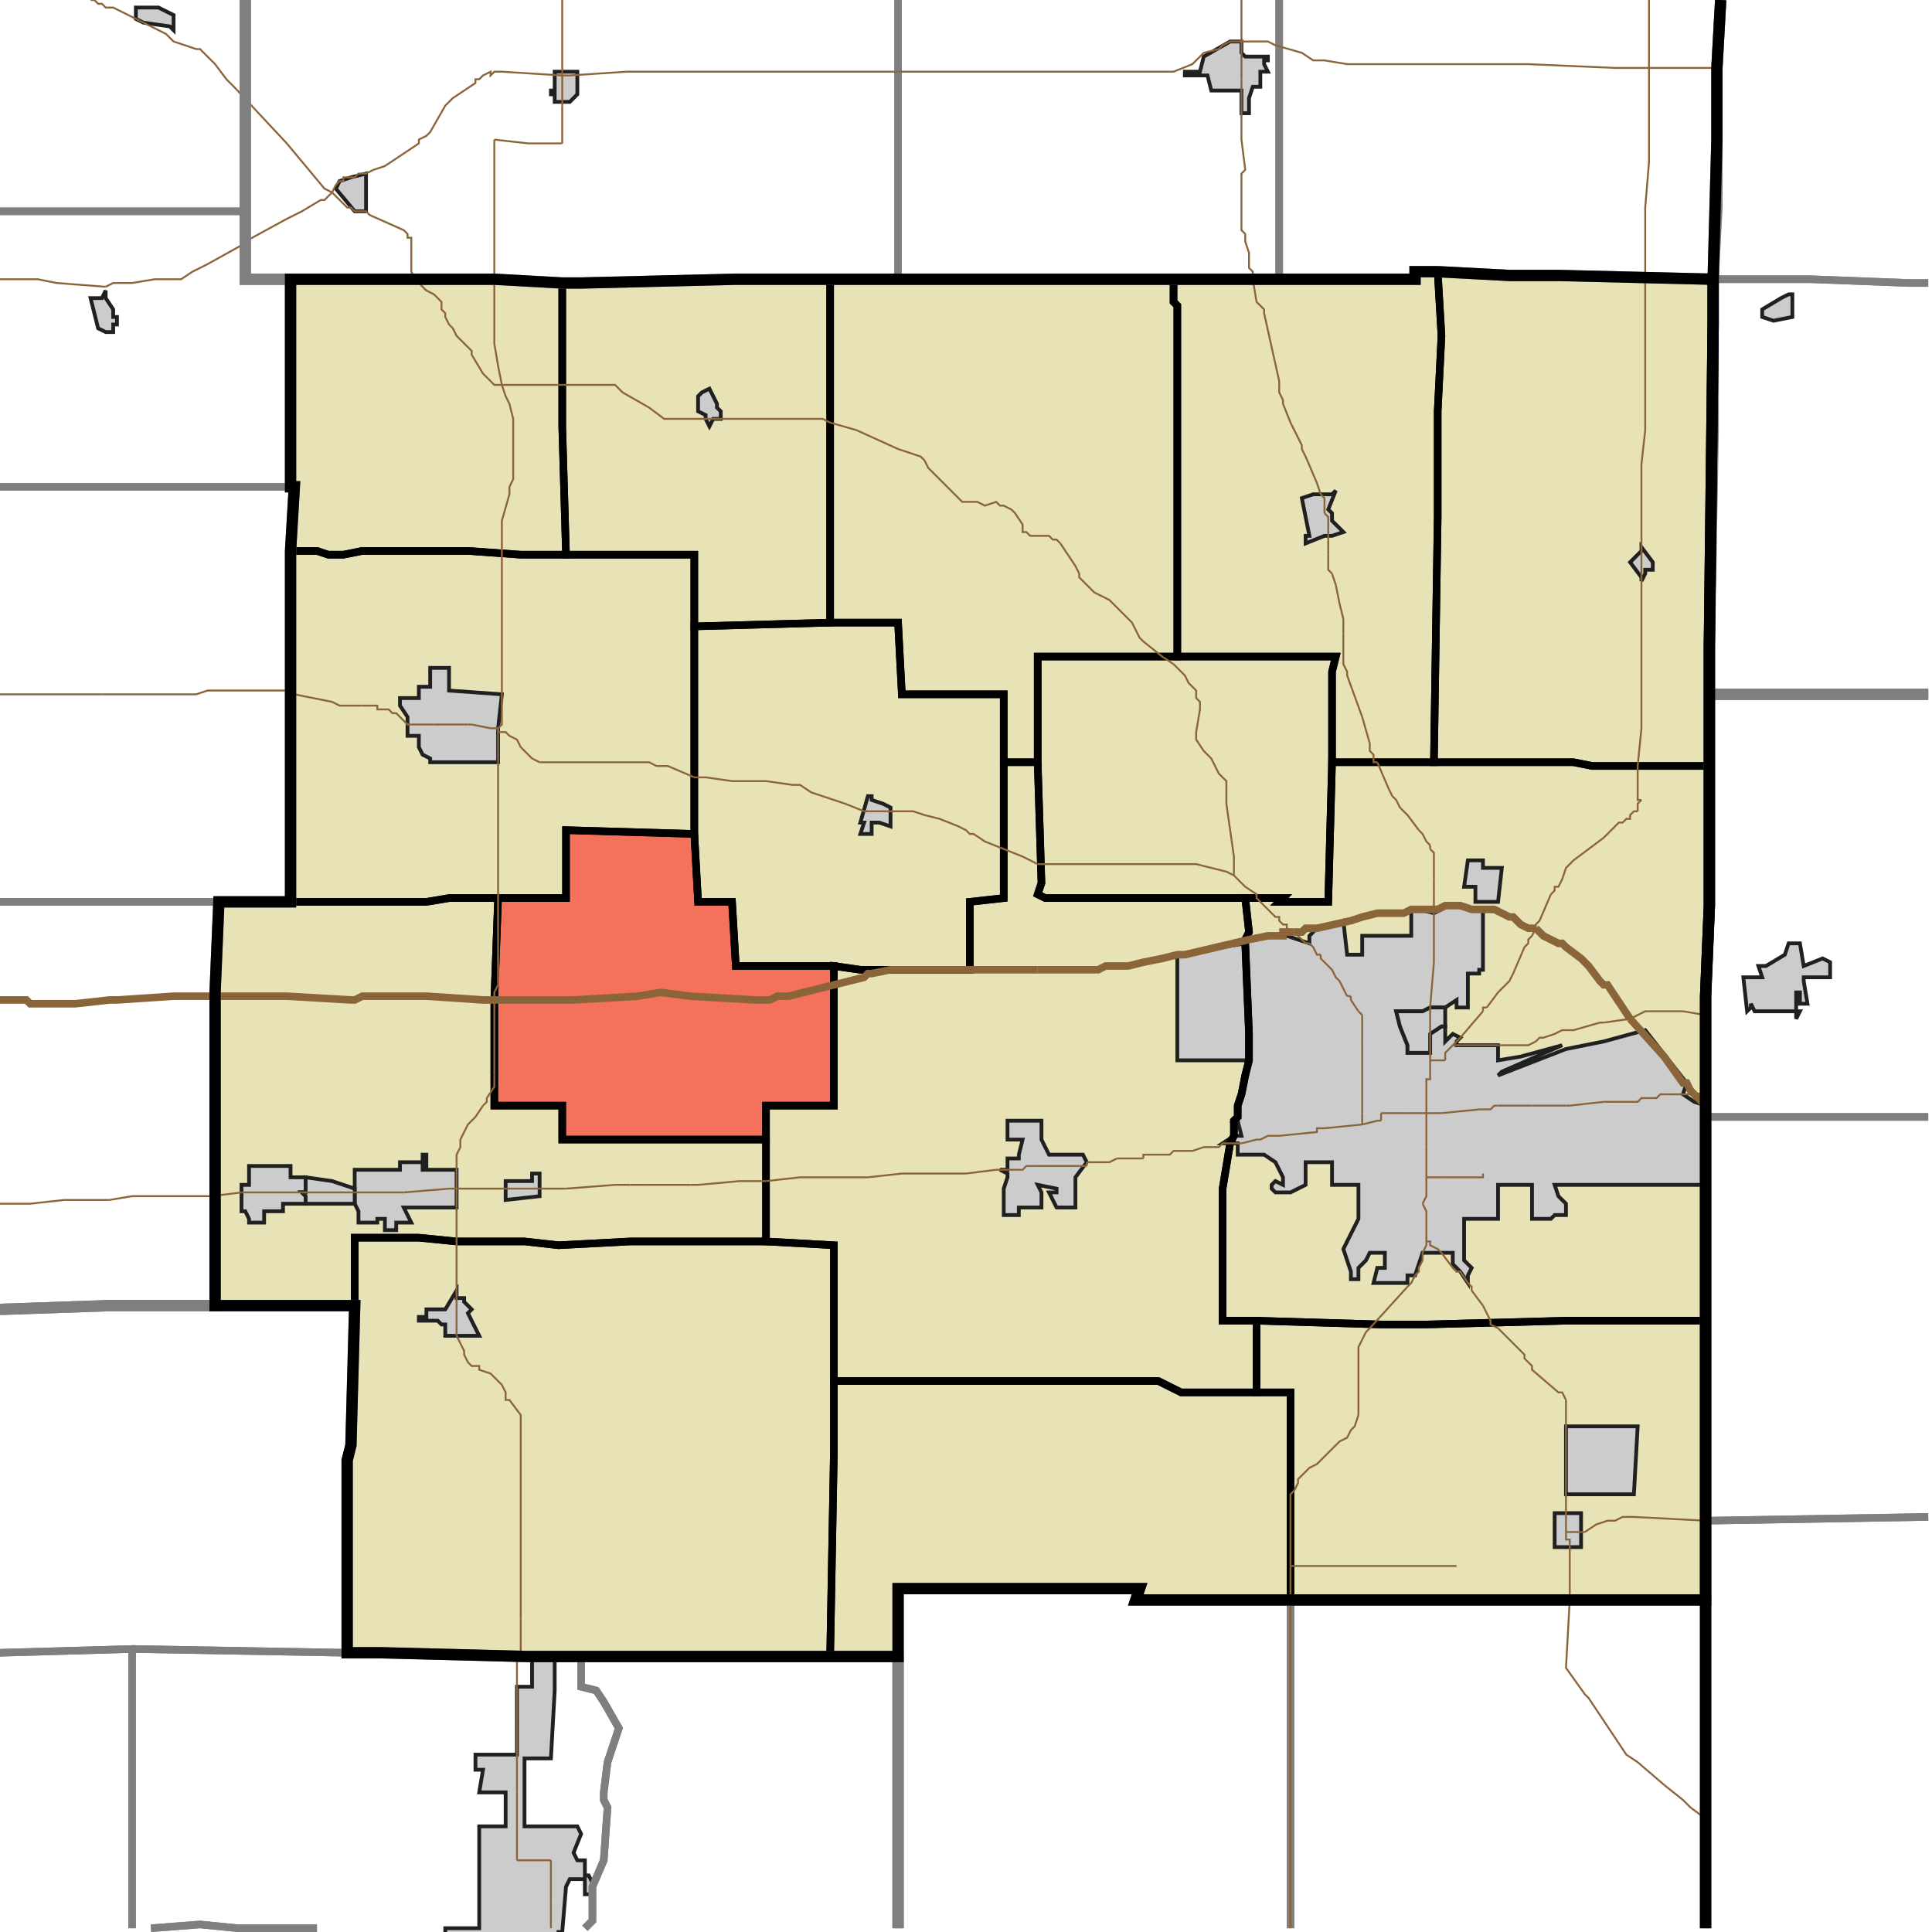 <?xml version="1.0" encoding="UTF-8"?>
<svg version="1.1" width="512" height="512" xmlns="http://www.w3.org/2000/svg" xmlns:xlink="http://www.w3.org/1999/xlink">

<!-- START LAYER target_county -->

<!-- START LAYER target_county_townships -->
<path fill="#e8e2b7" d="M 381 72 L 382 89 L 381 109 L 381 137 L 380 202 L 353 202 L 353 178 L 354 174 L 312 174 L 312 81 L 311 80 L 311 74 L 375 74 L 375 72 L 381 72 z"/>
<path fill="#e8e2b7" d="M 410 73 L 413 73 L 454 74 L 454 86 L 453 171 L 453 203 L 422 203 L 417 202 L 380 202 L 381 137 L 381 109 L 382 89 L 381 72 L 400 73 L 410 73 z"/>
<path fill="#e8e2b7" d="M 293 74 L 311 74 L 311 80 L 312 81 L 312 174 L 275 174 L 275 202 L 266 202 L 266 184 L 239 184 L 238 165 L 220 165 L 220 74 L 293 74 z"/>
<path fill="#e8e2b7" d="M 195 74 L 220 74 L 220 165 L 184 166 L 184 147 L 150 147 L 149 113 L 149 75 L 154 75 L 195 74 z"/>
<path fill="#e8e2b7" d="M 149 75 L 149 113 L 150 147 L 138 147 L 124 146 L 96 146 L 91 147 L 87 147 L 84 146 L 77 146 L 78 129 L 77 129 L 77 74 L 131 74 L 149 75 z"/>
<path fill="#e8e2b7" d="M 150 147 L 184 147 L 184 221 L 150 220 L 150 238 L 119 238 L 113 239 L 77 239 L 77 146 L 84 146 L 87 147 L 91 147 L 96 146 L 124 146 L 138 147 L 150 147 z"/>
<path fill="#e8e2b7" d="M 220 165 L 238 165 L 239 184 L 266 184 L 266 238 L 257 239 L 257 257 L 228 257 L 221 256 L 195 256 L 194 239 L 185 239 L 184 221 L 184 166 L 220 165 z"/>
<path fill="#e8e2b7" d="M 308 174 L 354 174 L 353 178 L 353 202 L 352 239 L 339 239 L 340 238 L 277 238 L 275 237 L 276 234 L 275 202 L 275 174 L 308 174 z"/>
<path fill="#e8e2b7" d="M 275 202 L 276 234 L 275 237 L 277 238 L 330 238 L 331 247 L 330 249 L 330 250 L 331 274 L 331 281 L 330 285 L 329 290 L 328 293 L 328 296 L 327 297 L 327 301 L 326 303 L 324 315 L 324 350 L 333 350 L 333 369 L 313 369 L 307 366 L 221 366 L 221 330 L 203 329 L 203 293 L 221 293 L 221 256 L 228 257 L 257 257 L 257 239 L 266 238 L 266 202 L 275 202 z"/>
<path fill="#e8e2b7" d="M 363 202 L 417 202 L 422 203 L 453 203 L 453 240 L 452 264 L 452 350 L 415 350 L 378 351 L 366 351 L 333 350 L 324 350 L 324 315 L 326 303 L 327 301 L 327 297 L 328 296 L 328 293 L 329 290 L 330 285 L 331 281 L 331 274 L 330 250 L 330 249 L 331 247 L 330 238 L 340 238 L 339 239 L 352 239 L 353 202 L 363 202 z"/>
<path fill="#e8e2b7" d="M 184 221 L 185 239 L 194 239 L 195 256 L 221 256 L 221 293 L 203 293 L 203 302 L 149 302 L 149 293 L 131 293 L 131 265 L 132 238 L 150 238 L 150 220 L 184 221 z"/>
<path fill="#e8e2b7" d="M 132 238 L 131 265 L 131 293 L 149 293 L 149 302 L 203 302 L 203 329 L 167 329 L 148 330 L 139 329 L 121 329 L 111 328 L 94 328 L 94 346 L 57 346 L 57 263 L 58 239 L 113 239 L 119 238 L 132 238 z"/>
<path fill="#e8e2b7" d="M 111 328 L 121 329 L 139 329 L 148 330 L 167 329 L 203 329 L 221 330 L 221 384 L 220 439 L 140 439 L 101 438 L 92 438 L 92 387 L 93 383 L 94 346 L 94 328 L 111 328 z"/>
<path fill="#e8e2b7" d="M 452 350 L 452 424 L 342 424 L 342 369 L 333 369 L 333 350 L 366 351 L 378 351 L 415 350 L 452 350 z"/>
<path fill="#e8e2b7" d="M 257 366 L 307 366 L 313 369 L 342 369 L 342 424 L 301 424 L 302 421 L 238 421 L 238 439 L 220 439 L 221 384 L 221 366 L 257 366 z"/>

<!-- START LAYER IL-places -->

<!-- START LAYER KY-places -->

<!-- START LAYER MI-places -->

<!-- START LAYER OH-places -->
<path fill="#cccccc" stroke="#202020" stroke-width="1" d="M 475 80 L 475 84 L 470 85 L 467 84 L 467 82 L 472 79 L 474 78 L 475 78 L 475 80 z"/>
<path fill="#cccccc" stroke="#202020" stroke-width="1" d="M 476 250 L 477 250 L 478 256 L 483 254 L 485 255 L 485 259 L 478 259 L 478 260 L 479 266 L 477 266 L 477 263 L 476 263 L 476 268 L 477 268 L 476 270 L 476 268 L 465 268 L 464 266 L 464 267 L 463 268 L 462 259 L 467 259 L 466 256 L 468 256 L 473 253 L 474 250 L 476 250 z"/>

<!-- START LAYER IN-places -->
<path fill="#cccccc" stroke="#202020" stroke-width="1" d="M 38 6 L 36 5 L 36 2 L 42 2 L 46 4 L 46 8 L 45 7 L 38 6 z"/>
<path fill="#cccccc" stroke="#202020" stroke-width="1" d="M 329 11 L 329 14 L 330 15 L 336 15 L 336 16 L 335 16 L 335 17 L 336 19 L 334 19 L 334 23 L 332 23 L 331 26 L 331 30 L 329 30 L 329 24 L 321 24 L 320 20 L 314 20 L 314 19 L 318 19 L 319 15 L 326 11 L 329 11 z"/>
<path fill="#cccccc" stroke="#202020" stroke-width="1" d="M 147 19 L 153 19 L 153 25 L 151 27 L 147 27 L 147 25 L 146 25 L 146 24 L 147 24 L 147 19 z"/>
<path fill="#cccccc" stroke="#202020" stroke-width="1" d="M 93 47 L 97 46 L 97 56 L 94 56 L 89 50 L 90 48 L 93 47 z"/>
<path fill="#cccccc" stroke="#202020" stroke-width="1" d="M 28 79 L 30 82 L 30 84 L 31 84 L 31 86 L 30 86 L 30 88 L 28 88 L 26 87 L 24 79 L 27 79 L 28 77 L 28 79 z"/>
<path fill="#cccccc" stroke="#202020" stroke-width="1" d="M 190 108 L 191 109 L 191 111 L 189 111 L 188 113 L 187 111 L 187 110 L 185 109 L 185 105 L 186 104 L 188 103 L 190 107 L 190 108 z"/>
<path fill="#cccccc" stroke="#202020" stroke-width="1" d="M 353 131 L 354 130 L 352 135 L 353 136 L 353 138 L 356 141 L 353 142 L 351 142 L 346 144 L 346 142 L 347 142 L 345 132 L 348 131 L 353 131 z"/>
<path fill="#cccccc" stroke="#202020" stroke-width="1" d="M 435 146 L 435 145 L 438 149 L 438 151 L 436 151 L 436 152 L 435 154 L 435 153 L 432 149 L 435 146 z"/>
<path fill="#cccccc" stroke="#202020" stroke-width="1" d="M 114 177 L 119 177 L 119 183 L 133 184 L 132 193 L 132 202 L 114 202 L 114 201 L 112 200 L 111 198 L 111 195 L 108 195 L 108 190 L 106 187 L 106 185 L 111 185 L 111 182 L 114 182 L 114 177 z"/>
<path fill="#cccccc" stroke="#202020" stroke-width="1" d="M 231 211 L 231 212 L 234 213 L 236 214 L 236 219 L 233 218 L 231 218 L 231 221 L 228 221 L 229 218 L 228 218 L 230 211 L 231 211 z"/>
<path fill="#cccccc" stroke="#202020" stroke-width="1" d="M 391 239 L 391 235 L 388 235 L 389 228 L 393 228 L 393 230 L 398 230 L 397 239 L 391 239 z"/>
<path fill="#cccccc" stroke="#202020" stroke-width="1" d="M 393 241 L 393 257 L 392 257 L 392 258 L 389 258 L 389 267 L 386 267 L 386 265 L 383 267 L 379 267 L 377 268 L 370 268 L 371 272 L 373 277 L 373 279 L 379 279 L 379 274 L 382 272 L 383 272 L 383 276 L 385 274 L 387 275 L 386 276 L 386 277 L 397 277 L 397 281 L 403 280 L 414 277 L 398 284 L 397 285 L 415 278 L 425 276 L 436 273 L 447 287 L 446 290 L 449 292 L 452 293 L 452 314 L 412 314 L 413 317 L 415 319 L 415 322 L 412 322 L 411 323 L 406 323 L 406 314 L 397 314 L 397 323 L 388 323 L 388 334 L 390 336 L 389 338 L 389 340 L 387 337 L 385 335 L 385 332 L 377 332 L 375 338 L 373 338 L 373 340 L 364 340 L 365 336 L 367 336 L 367 332 L 363 332 L 362 334 L 360 336 L 360 339 L 358 339 L 358 337 L 356 331 L 360 323 L 360 314 L 353 314 L 353 308 L 346 308 L 346 314 L 342 316 L 338 316 L 337 315 L 337 314 L 338 313 L 340 314 L 340 312 L 338 308 L 335 306 L 328 306 L 328 303 L 324 303 L 327 301 L 329 301 L 328 297 L 327 297 L 328 296 L 328 293 L 329 290 L 330 285 L 331 281 L 312 281 L 312 253 L 330 250 L 330 249 L 340 248 L 341 248 L 347 250 L 347 248 L 349 246 L 356 244 L 357 253 L 361 253 L 361 248 L 374 248 L 374 241 L 376 241 L 380 242 L 384 240 L 393 241 z"/>
<path fill="#cccccc" stroke="#202020" stroke-width="1" d="M 383 267 L 383 272 L 382 272 L 379 274 L 379 279 L 373 279 L 373 277 L 371 272 L 370 268 L 377 268 L 379 267 L 383 267 z"/>
<path fill="#cccccc" stroke="#202020" stroke-width="1" d="M 276 301 L 276 302 L 278 306 L 287 306 L 288 308 L 285 312 L 285 320 L 280 320 L 278 316 L 280 316 L 280 315 L 275 314 L 276 316 L 276 320 L 270 320 L 270 322 L 266 322 L 266 315 L 267 312 L 267 311 L 265 310 L 267 310 L 267 307 L 270 307 L 270 306 L 271 302 L 267 302 L 267 297 L 276 297 L 276 301 z"/>
<path fill="#cccccc" stroke="#202020" stroke-width="1" d="M 106 310 L 106 308 L 112 308 L 112 306 L 113 306 L 113 309 L 112 309 L 112 310 L 121 310 L 121 320 L 107 320 L 109 324 L 105 324 L 105 326 L 102 326 L 102 323 L 100 323 L 100 324 L 95 324 L 95 321 L 94 319 L 94 310 L 106 310 z"/>
<path fill="#cccccc" stroke="#202020" stroke-width="1" d="M 67 309 L 77 309 L 77 312 L 81 312 L 81 316 L 80 316 L 81 317 L 81 319 L 75 319 L 75 321 L 70 321 L 70 324 L 66 324 L 66 323 L 65 321 L 64 321 L 64 314 L 66 314 L 66 309 L 67 309 z"/>
<path fill="#cccccc" stroke="#202020" stroke-width="1" d="M 143 315 L 143 317 L 134 318 L 134 313 L 141 313 L 141 311 L 143 311 L 143 315 z"/>
<path fill="#cccccc" stroke="#202020" stroke-width="1" d="M 81 312 L 88 313 L 94 315 L 94 319 L 81 319 L 81 317 L 80 316 L 81 316 L 81 312 z"/>
<path fill="#cccccc" stroke="#202020" stroke-width="1" d="M 121 344 L 123 344 L 123 345 L 125 347 L 124 348 L 127 354 L 118 354 L 118 351 L 117 351 L 116 350 L 111 350 L 111 349 L 113 349 L 113 347 L 118 347 L 121 342 L 121 344 z"/>
<path fill="#cccccc" stroke="#202020" stroke-width="1" d="M 434 378 L 433 396 L 415 396 L 415 378 L 434 378 z"/>
<path fill="#cccccc" stroke="#202020" stroke-width="1" d="M 419 409 L 419 410 L 412 410 L 412 401 L 419 401 L 419 409 z"/>
<path fill="#cccccc" stroke="#202020" stroke-width="1" d="M 145 439 L 147 439 L 147 448 L 146 466 L 139 466 L 139 484 L 153 484 L 154 486 L 152 491 L 153 493 L 155 493 L 155 497 L 156 497 L 157 499 L 157 502 L 155 502 L 155 498 L 151 498 L 150 500 L 149 512 L 148 512 L 148 513 L 118 513 L 118 511 L 127 511 L 127 484 L 134 484 L 134 475 L 127 475 L 128 469 L 126 469 L 126 465 L 137 465 L 137 447 L 141 447 L 141 439 L 145 439 z"/>

<!-- START LAYER target_township -->
<path fill="#ff0000" opacity="0.5" d="M 184 221 L 185 239 L 194 239 L 195 256 L 221 256 L 221 293 L 203 293 L 203 302 L 149 302 L 149 293 L 131 293 L 131 265 L 132 238 L 150 238 L 150 220 L 184 221 z"/>

<!-- START LAYER IL-township_borders -->

<!-- START LAYER KY-township_borders -->

<!-- START LAYER MI-township_borders -->

<!-- START LAYER OH-township_borders -->
<polyline fill="none" stroke="#7f7f7f" stroke-width="2" points="511,75 506,75 480,74 454,74 455,55 455,18 456,0"/>
<polyline fill="none" stroke="#7f7f7f" stroke-width="2" points="471,74 480,74 506,75 511,75"/>
<polyline fill="none" stroke="#7f7f7f" stroke-width="2" points="511,184 453,184 453,171 454,114 454,74 471,74"/>
<polyline fill="none" stroke="#7f7f7f" stroke-width="2" points="453,184 511,184"/>
<polyline fill="none" stroke="#7f7f7f" stroke-width="2" points="511,296 452,296 452,264 453,240 453,184"/>
<polyline fill="none" stroke="#7f7f7f" stroke-width="2" points="452,296 511,296"/>
<polyline fill="none" stroke="#7f7f7f" stroke-width="2" points="511,402 452,403 452,296"/>
<polyline fill="none" stroke="#7f7f7f" stroke-width="2" points="452,511 452,403 511,402"/>

<!-- START LAYER IN-township_borders -->
<polyline fill="none" stroke="#7f7f7f" stroke-width="2" points="238,0 238,74 195,74 154,75 149,75 131,74 65,74 65,0"/>
<polyline fill="none" stroke="#7f7f7f" stroke-width="2" points="339,0 339,74 238,74 238,0"/>
<polyline fill="none" stroke="#7f7f7f" stroke-width="2" points="456,0 455,18 455,37 454,74 413,73 400,73 381,72 375,72 375,74 339,74 339,0"/>
<polyline fill="none" stroke="#7f7f7f" stroke-width="2" points="65,0 65,56 0,56"/>
<polyline fill="none" stroke="#7f7f7f" stroke-width="2" points="0,56 65,56 65,74 77,74 77,129 0,129"/>
<polyline fill="none" stroke="#7f7f7f" stroke-width="2" points="77,129 78,129 77,146 77,239 0,239"/>
<polyline fill="none" stroke="#7f7f7f" stroke-width="2" points="0,129 77,129"/>
<polyline fill="none" stroke="#7f7f7f" stroke-width="2" points="0,239 58,239 57,263 57,346 29,346 0,347"/>
<polyline fill="none" stroke="#7f7f7f" stroke-width="2" points="57,346 94,346 93,383 92,387 92,438 35,437 0,438"/>
<polyline fill="none" stroke="#7f7f7f" stroke-width="2" points="0,347 29,346 57,346"/>
<polyline fill="none" stroke="#7f7f7f" stroke-width="2" points="256,421 302,421 301,424 342,424 342,511"/>
<polyline fill="none" stroke="#7f7f7f" stroke-width="2" points="238,511 238,421 256,421"/>
<polyline fill="none" stroke="#7f7f7f" stroke-width="2" points="406,424 452,424 452,511"/>
<polyline fill="none" stroke="#7f7f7f" stroke-width="2" points="342,511 342,424 406,424"/>
<polyline fill="none" stroke="#7f7f7f" stroke-width="2" points="0,438 35,437 35,511"/>
<polyline fill="none" stroke="#7f7f7f" stroke-width="2" points="35,437 92,438 101,438 140,439 154,439 154,447 158,448 160,451 164,458 161,467 160,475 160,477 161,479 160,493 157,500 157,509 155,511"/>
<polyline fill="none" stroke="#7f7f7f" stroke-width="2" points="84,511 63,511 53,510 40,511"/>
<polyline fill="none" stroke="#7f7f7f" stroke-width="2" points="35,511 35,437"/>
<polyline fill="none" stroke="#7f7f7f" stroke-width="2" points="154,439 238,439 238,511"/>
<polyline fill="none" stroke="#7f7f7f" stroke-width="2" points="155,511 157,509 157,500 160,493 161,479 160,477 160,475 161,467 164,458 160,451 158,448 154,447 154,439"/>
<polyline fill="none" stroke="#7f7f7f" stroke-width="2" points="40,511 53,510 63,511 84,511"/>

<!-- START LAYER target_county_township_borders -->
<polyline fill="none" stroke="#000000" stroke-width="2" points="381,72 382,89 381,109 381,137 380,202 353,202 353,178 354,174 312,174 312,81 311,80 311,74 375,74 375,72 381,72"/>
<polyline fill="none" stroke="#000000" stroke-width="2" points="410,73 413,73 454,74 454,86 453,171 453,203 422,203 417,202 380,202 381,137 381,109 382,89 381,72 400,73 410,73"/>
<polyline fill="none" stroke="#000000" stroke-width="2" points="293,74 311,74 311,80 312,81 312,174 275,174 275,202 266,202 266,184 239,184 238,165 220,165 220,74 293,74"/>
<polyline fill="none" stroke="#000000" stroke-width="2" points="195,74 220,74 220,165 184,166 184,147 150,147 149,113 149,75 154,75 195,74"/>
<polyline fill="none" stroke="#000000" stroke-width="2" points="149,75 149,113 150,147 138,147 124,146 96,146 91,147 87,147 84,146 77,146 78,129 77,129 77,74 131,74 149,75"/>
<polyline fill="none" stroke="#000000" stroke-width="2" points="150,147 184,147 184,221 150,220 150,238 119,238 113,239 77,239 77,146 84,146 87,147 91,147 96,146 124,146 138,147 150,147"/>
<polyline fill="none" stroke="#000000" stroke-width="2" points="220,165 238,165 239,184 266,184 266,238 257,239 257,257 228,257 221,256 195,256 194,239 185,239 184,221 184,166 220,165"/>
<polyline fill="none" stroke="#000000" stroke-width="2" points="308,174 354,174 353,178 353,202 352,239 339,239 340,238 277,238 275,237 276,234 275,202 275,174 308,174"/>
<polyline fill="none" stroke="#000000" stroke-width="2" points="275,202 276,234 275,237 277,238 330,238 331,247 330,249 330,250 331,274 331,281 330,285 329,290 328,293 328,296 327,297 327,301 326,303 324,315 324,350 333,350 333,369 313,369 307,366 221,366 221,330 203,329 203,293 221,293 221,256 228,257 257,257 257,239 266,238 266,202 275,202"/>
<polyline fill="none" stroke="#000000" stroke-width="2" points="363,202 417,202 422,203 453,203 453,240 452,264 452,350 415,350 378,351 366,351 333,350 324,350 324,315 326,303 327,301 327,297 328,296 328,293 329,290 330,285 331,281 331,274 330,250 330,249 331,247 330,238 340,238 339,239 352,239 353,202 363,202"/>
<polyline fill="none" stroke="#000000" stroke-width="2" points="184,221 185,239 194,239 195,256 221,256 221,293 203,293 203,302 149,302 149,293 131,293 131,265 132,238 150,238 150,220 184,221"/>
<polyline fill="none" stroke="#000000" stroke-width="2" points="132,238 131,265 131,293 149,293 149,302 203,302 203,329 167,329 148,330 139,329 121,329 111,328 94,328 94,346 57,346 57,263 58,239 113,239 119,238 132,238"/>
<polyline fill="none" stroke="#000000" stroke-width="2" points="111,328 121,329 139,329 148,330 167,329 203,329 221,330 221,384 220,439 140,439 101,438 92,438 92,387 93,383 94,346 94,328 111,328"/>
<polyline fill="none" stroke="#000000" stroke-width="2" points="452,350 452,424 342,424 342,369 333,369 333,350 366,351 378,351 415,350 452,350"/>
<polyline fill="none" stroke="#000000" stroke-width="2" points="257,366 307,366 313,369 342,369 342,424 301,424 302,421 238,421 238,439 220,439 221,384 221,366 257,366"/>

<!-- START LAYER highways_state_US -->
<polyline fill="none" stroke="#8a6539" stroke-width="0.5" points="329,11 329,0"/>
<polyline fill="none" stroke="#8a6539" stroke-width="0.5" points="437,18 437,0"/>
<polyline fill="none" stroke="#8a6539" stroke-width="0.5" points="437,18 428,18 405,17 357,17 351,16 348,16 345,14 338,12 336,11 329,11"/>
<polyline fill="none" stroke="#8a6539" stroke-width="0.5" points="455,18 437,18"/>
<polyline fill="none" stroke="#8a6539" stroke-width="0.5" points="329,19 329,11"/>
<polyline fill="none" stroke="#8a6539" stroke-width="0.5" points="149,19 149,0"/>
<polyline fill="none" stroke="#8a6539" stroke-width="0.5" points="149,20 149,19"/>
<polyline fill="none" stroke="#8a6539" stroke-width="0.5" points="329,11 326,11 324,12 323,13 319,14 316,17 311,19 166,19 151,20 149,20"/>
<polyline fill="none" stroke="#8a6539" stroke-width="0.5" points="329,21 329,19"/>
<polyline fill="none" stroke="#8a6539" stroke-width="0.5" points="329,27 329,21"/>
<polyline fill="none" stroke="#8a6539" stroke-width="0.5" points="149,28 149,20"/>
<polyline fill="none" stroke="#8a6539" stroke-width="0.5" points="149,38 149,28"/>
<polyline fill="none" stroke="#8a6539" stroke-width="0.5" points="131,37 140,38 149,38"/>
<polyline fill="none" stroke="#8a6539" stroke-width="0.5" points="88,51 89,49 90,48 91,48 91,47 94,47 95,46 97,46 99,45 102,44 111,38 111,37 113,36 114,35 118,28 120,26 126,22 126,21 127,21 128,20 130,19 130,20 131,19 133,19 149,20"/>
<polyline fill="none" stroke="#8a6539" stroke-width="0.5" points="24,0 25,0 26,1 27,1 28,2 30,2 44,9 46,11 52,13 53,13 57,17 60,21 62,23 76,38 86,50 88,51"/>
<polyline fill="none" stroke="#8a6539" stroke-width="0.5" points="65,64 76,58 80,56 85,53 86,53 88,51"/>
<polyline fill="none" stroke="#8a6539" stroke-width="0.5" points="436,73 436,55 437,43 437,18"/>
<polyline fill="none" stroke="#8a6539" stroke-width="0.5" points="332,74 332,72 331,71 331,67 330,64 330,62 329,61 329,46 330,45 329,37 329,27"/>
<polyline fill="none" stroke="#8a6539" stroke-width="0.5" points="131,75 131,37"/>
<polyline fill="none" stroke="#8a6539" stroke-width="0.5" points="28,76 30,75 35,75 41,74 48,74 51,72 55,70 64,65 65,64"/>
<polyline fill="none" stroke="#8a6539" stroke-width="0.5" points="0,74 10,74 15,75 28,76"/>
<polyline fill="none" stroke="#8a6539" stroke-width="0.5" points="133,102 132,97 131,91 131,75"/>
<polyline fill="none" stroke="#8a6539" stroke-width="0.5" points="133,102 131,102 128,99 125,94 125,93 121,89 120,87 119,86 118,84 118,83 117,82 117,80 115,78 113,77 111,75 110,75 110,74 109,72 109,63 108,63 108,62 107,61 98,57 97,56 94,56 93,55 92,55 88,51"/>
<polyline fill="none" stroke="#8a6539" stroke-width="0.5" points="135,129 136,127 136,111 135,107 134,105 133,102"/>
<polyline fill="none" stroke="#8a6539" stroke-width="0.5" points="350,131 349,128 346,121 345,119 345,118 342,112 340,107 340,106 339,104 339,101 335,83 335,82 333,80 332,74"/>
<polyline fill="none" stroke="#8a6539" stroke-width="0.5" points="351,136 351,132 350,131"/>
<polyline fill="none" stroke="#8a6539" stroke-width="0.5" points="435,136 435,123 436,114 436,73"/>
<polyline fill="none" stroke="#8a6539" stroke-width="0.5" points="435,137 435,136"/>
<polyline fill="none" stroke="#8a6539" stroke-width="0.5" points="352,143 352,137 351,136"/>
<polyline fill="none" stroke="#8a6539" stroke-width="0.5" points="281,144 280,143 279,143 278,142 273,142 272,141 271,141 271,139 269,136 268,135 266,134 265,134 264,133 261,134 259,133 255,133 246,124 245,122 244,121 238,119 227,114 220,112 218,111 176,111 172,108 165,104 163,102 133,102"/>
<polyline fill="none" stroke="#8a6539" stroke-width="0.5" points="352,147 352,143"/>
<polyline fill="none" stroke="#8a6539" stroke-width="0.5" points="353,152 352,151 352,147"/>
<polyline fill="none" stroke="#8a6539" stroke-width="0.5" points="435,154 435,137"/>
<polyline fill="none" stroke="#8a6539" stroke-width="0.5" points="435,154"/>
<polyline fill="none" stroke="#8a6539" stroke-width="0.5" points="354,155 353,152"/>
<polyline fill="none" stroke="#8a6539" stroke-width="0.5" points="356,164 355,160 354,155"/>
<polyline fill="none" stroke="#8a6539" stroke-width="0.5" points="356,168 356,164"/>
<polyline fill="none" stroke="#8a6539" stroke-width="0.5" points="311,176 308,174 303,170 302,169 300,165 294,159 290,157 286,153 286,152 285,150 281,144"/>
<polyline fill="none" stroke="#8a6539" stroke-width="0.5" points="312,177 311,176"/>
<polyline fill="none" stroke="#8a6539" stroke-width="0.5" points="77,183 78,183"/>
<polyline fill="none" stroke="#8a6539" stroke-width="0.5" points="133,184 133,138 135,131 135,129"/>
<polyline fill="none" stroke="#8a6539" stroke-width="0.5" points="27,184 52,184 55,183 77,183"/>
<polyline fill="none" stroke="#8a6539" stroke-width="0.5" points="0,184 27,184"/>
<polyline fill="none" stroke="#8a6539" stroke-width="0.5" points="78,183 78,184 88,186 90,187 96,187"/>
<polyline fill="none" stroke="#8a6539" stroke-width="0.5" points="96,187 100,187 100,188 103,188 104,189 105,189 108,192 109,192"/>
<polyline fill="none" stroke="#8a6539" stroke-width="0.5" points="109,192 115,192"/>
<polyline fill="none" stroke="#8a6539" stroke-width="0.5" points="115,192 123,192"/>
<polyline fill="none" stroke="#8a6539" stroke-width="0.5" points="123,192 124,192"/>
<polyline fill="none" stroke="#8a6539" stroke-width="0.5" points="124,192 125,192"/>
<polyline fill="none" stroke="#8a6539" stroke-width="0.5" points="132,194 132,193 133,192 133,184"/>
<polyline fill="none" stroke="#8a6539" stroke-width="0.5" points="125,192 130,193 132,193 132,194"/>
<polyline fill="none" stroke="#8a6539" stroke-width="0.5" points="363,197 361,190 357,179 357,178 356,176 356,168"/>
<polyline fill="none" stroke="#8a6539" stroke-width="0.5" points="143,202 141,201 138,198 137,196 135,195 134,194 132,194"/>
<polyline fill="none" stroke="#8a6539" stroke-width="0.5" points="132,202 132,194"/>
<polyline fill="none" stroke="#8a6539" stroke-width="0.5" points="365,202 364,202 364,200 363,199 363,197"/>
<polyline fill="none" stroke="#8a6539" stroke-width="0.5" points="435,212 434,212 434,203 435,193 435,154"/>
<polyline fill="none" stroke="#8a6539" stroke-width="0.5" points="229,215 224,213 215,210 212,208 210,208 203,207 194,207 187,206 184,206 177,203 174,203 172,202 143,202"/>
<polyline fill="none" stroke="#8a6539" stroke-width="0.5" points="434,215 434,213 435,212"/>
<polyline fill="none" stroke="#8a6539" stroke-width="0.5" points="235,215 229,215"/>
<polyline fill="none" stroke="#8a6539" stroke-width="0.5" points="376,220 373,216 371,214 370,212 369,211 368,209 365,202"/>
<polyline fill="none" stroke="#8a6539" stroke-width="0.5" points="379,224 378,223 377,221 376,220"/>
<polyline fill="none" stroke="#8a6539" stroke-width="0.5" points="379,225 379,224"/>
<polyline fill="none" stroke="#8a6539" stroke-width="0.5" points="275,229 271,227 261,223 258,221 257,221 256,220 254,219 249,217 245,216 242,215 235,215"/>
<polyline fill="none" stroke="#8a6539" stroke-width="0.5" points="327,232 327,227 325,213 325,207 323,205 321,201 319,199 317,196 317,194 318,188 318,186 317,185 317,183 315,181 314,179 312,177"/>
<polyline fill="none" stroke="#8a6539" stroke-width="0.5" points="327,232 325,231 317,229 275,229"/>
<polyline fill="none" stroke="#8a6539" stroke-width="0.5" points="380,233 380,226 379,225"/>
<polyline fill="none" stroke="#8a6539" stroke-width="0.5" points="380,237 380,233"/>
<polyline fill="none" stroke="#8a6539" stroke-width="0.5" points="411,237 412,236 412,235 413,235 414,233 415,230 417,228 425,222 429,218 430,218 431,217 432,217 432,216 433,215 434,215"/>
<polyline fill="none" stroke="#8a6539" stroke-width="0.5" points="380,241 380,237"/>
<polyline fill="none" stroke="#8a6539" stroke-width="0.5" points="407,246 407,245 408,244 411,237"/>
<polyline fill="none" stroke="#8a6539" stroke-width="0.5" points="343,247 341,246 341,245 340,245 339,244 339,243 338,243 333,238 333,237 330,235 327,232"/>
<polyline fill="none" stroke="#8a6539" stroke-width="0.5" points="343,247"/>
<polyline fill="none" stroke="#8a6539" stroke-width="0.5" points="406,248 407,246"/>
<polyline fill="none" stroke="#8a6539" stroke-width="0.5" points="347,250 346,250 343,247"/>
<polyline fill="none" stroke="#8a6539" stroke-width="0.5" points="350,253 349,253 348,251 347,250"/>
<polyline fill="none" stroke="#8a6539" stroke-width="0.5" points="132,256 132,202"/>
<polyline fill="none" stroke="#8a6539" stroke-width="0.5" points="357,264 355,260 354,259 353,257 350,254 350,253"/>
<polyline fill="none" stroke="#8a6539" stroke-width="0.5" points="358,264 357,264"/>
<polyline fill="none" stroke="#8a6539" stroke-width="0.5" points="131,265 131,263 132,261 132,256"/>
<polyline fill="none" stroke="#8a6539" stroke-width="0.5" points="379,267 380,255 380,241"/>
<polyline fill="none" stroke="#8a6539" stroke-width="0.5" points="394,267 397,263 400,260 401,258 404,251 405,250 405,249 406,248"/>
<polyline fill="none" stroke="#8a6539" stroke-width="0.5" points="360,268 358,265 358,264"/>
<polyline fill="none" stroke="#8a6539" stroke-width="0.5" points="393,268 393,267 394,267"/>
<polyline fill="none" stroke="#8a6539" stroke-width="0.5" points="361,269 360,268"/>
<polyline fill="none" stroke="#8a6539" stroke-width="0.5" points="432,270 436,268 446,268 452,269"/>
<polyline fill="none" stroke="#8a6539" stroke-width="0.5" points="425,271 432,270"/>
<polyline fill="none" stroke="#8a6539" stroke-width="0.5" points="361,276 361,269"/>
<polyline fill="none" stroke="#8a6539" stroke-width="0.5" points="397,277 405,277 407,276 408,275 409,275 412,274 414,273 417,273 424,271 425,271"/>
<polyline fill="none" stroke="#8a6539" stroke-width="0.5" points="386,277"/>
<polyline fill="none" stroke="#8a6539" stroke-width="0.5" points="386,277 385,277"/>
<polyline fill="none" stroke="#8a6539" stroke-width="0.5" points="385,277 387,275 393,268"/>
<polyline fill="none" stroke="#8a6539" stroke-width="0.5" points="397,277 386,277"/>
<polyline fill="none" stroke="#8a6539" stroke-width="0.5" points="383,280 383,279 385,277"/>
<polyline fill="none" stroke="#8a6539" stroke-width="0.5" points="383,281 383,280"/>
<polyline fill="none" stroke="#8a6539" stroke-width="0.5" points="379,281 383,281"/>
<polyline fill="none" stroke="#8a6539" stroke-width="0.5" points="379,281 379,267"/>
<polyline fill="none" stroke="#8a6539" stroke-width="0.5" points="131,285 131,265"/>
<polyline fill="none" stroke="#8a6539" stroke-width="0.5" points="378,288 378,286 379,286 379,281"/>
<polyline fill="none" stroke="#8a6539" stroke-width="0.5" points="452,289"/>
<polyline fill="none" stroke="#8a6539" stroke-width="0.5" points="449,290 450,290 452,289"/>
<polyline fill="none" stroke="#8a6539" stroke-width="0.5" points="449,290 445,290"/>
<polyline fill="none" stroke="#8a6539" stroke-width="0.5" points="445,290 444,290"/>
<polyline fill="none" stroke="#8a6539" stroke-width="0.5" points="444,290 441,290"/>
<polyline fill="none" stroke="#8a6539" stroke-width="0.5" points="378,291 378,288"/>
<polyline fill="none" stroke="#8a6539" stroke-width="0.5" points="441,290 440,290 439,291 435,291 434,292 428,292"/>
<polyline fill="none" stroke="#8a6539" stroke-width="0.5" points="428,292 425,292"/>
<polyline fill="none" stroke="#8a6539" stroke-width="0.5" points="416,293 425,292"/>
<polyline fill="none" stroke="#8a6539" stroke-width="0.5" points="415,293 416,293"/>
<polyline fill="none" stroke="#8a6539" stroke-width="0.5" points="128,293 129,292 129,291 131,288 131,285"/>
<polyline fill="none" stroke="#8a6539" stroke-width="0.5" points="128,293"/>
<polyline fill="none" stroke="#8a6539" stroke-width="0.5" points="406,293 415,293"/>
<polyline fill="none" stroke="#8a6539" stroke-width="0.5" points="397,293 406,293"/>
<polyline fill="none" stroke="#8a6539" stroke-width="0.5" points="393,294 395,294 396,293 397,293"/>
<polyline fill="none" stroke="#8a6539" stroke-width="0.5" points="393,294 392,294"/>
<polyline fill="none" stroke="#8a6539" stroke-width="0.5" points="382,295 392,294"/>
<polyline fill="none" stroke="#8a6539" stroke-width="0.5" points="379,295 382,295"/>
<polyline fill="none" stroke="#8a6539" stroke-width="0.5" points="361,295 361,276"/>
<polyline fill="none" stroke="#8a6539" stroke-width="0.5" points="373,295 366,295"/>
<polyline fill="none" stroke="#8a6539" stroke-width="0.5" points="374,295 373,295"/>
<polyline fill="none" stroke="#8a6539" stroke-width="0.5" points="377,295 374,295"/>
<polyline fill="none" stroke="#8a6539" stroke-width="0.5" points="378,295 379,295"/>
<polyline fill="none" stroke="#8a6539" stroke-width="0.5" points="378,295 378,291"/>
<polyline fill="none" stroke="#8a6539" stroke-width="0.5" points="377,295 378,295"/>
<polyline fill="none" stroke="#8a6539" stroke-width="0.5" points="366,297 366,295"/>
<polyline fill="none" stroke="#8a6539" stroke-width="0.5" points="361,298 365,297 366,297"/>
<polyline fill="none" stroke="#8a6539" stroke-width="0.5" points="361,298 361,295"/>
<polyline fill="none" stroke="#8a6539" stroke-width="0.5" points="329,303 333,302 334,302 336,301 339,301 349,300 349,299 351,299 361,298"/>
<polyline fill="none" stroke="#8a6539" stroke-width="0.5" points="378,304 378,295"/>
<polyline fill="none" stroke="#8a6539" stroke-width="0.5" points="329,303 324,303 323,304 319,304 316,305 311,305 310,306 303,306 303,307"/>
<polyline fill="none" stroke="#8a6539" stroke-width="0.5" points="303,307 296,307"/>
<polyline fill="none" stroke="#8a6539" stroke-width="0.5" points="296,307 294,308 288,308"/>
<polyline fill="none" stroke="#8a6539" stroke-width="0.5" points="288,308 288,309"/>
<polyline fill="none" stroke="#8a6539" stroke-width="0.5" points="288,309 286,309"/>
<polyline fill="none" stroke="#8a6539" stroke-width="0.5" points="286,309 275,309"/>
<polyline fill="none" stroke="#8a6539" stroke-width="0.5" points="264,310 271,310 272,309 275,309"/>
<polyline fill="none" stroke="#8a6539" stroke-width="0.5" points="256,311 264,310"/>
<polyline fill="none" stroke="#8a6539" stroke-width="0.5" points="239,311 256,311"/>
<polyline fill="none" stroke="#8a6539" stroke-width="0.5" points="230,312 239,311"/>
<polyline fill="none" stroke="#8a6539" stroke-width="0.5" points="378,312 378,304"/>
<polyline fill="none" stroke="#8a6539" stroke-width="0.5" points="382,312 378,312"/>
<polyline fill="none" stroke="#8a6539" stroke-width="0.5" points="393,311 393,312 382,312"/>
<polyline fill="none" stroke="#8a6539" stroke-width="0.5" points="203,313 212,312 230,312"/>
<polyline fill="none" stroke="#8a6539" stroke-width="0.5" points="183,314 185,314 196,313 203,313"/>
<polyline fill="none" stroke="#8a6539" stroke-width="0.5" points="378,314 378,312"/>
<polyline fill="none" stroke="#8a6539" stroke-width="0.5" points="172,314 183,314"/>
<polyline fill="none" stroke="#8a6539" stroke-width="0.5" points="167,314 172,314"/>
<polyline fill="none" stroke="#8a6539" stroke-width="0.5" points="163,314 167,314"/>
<polyline fill="none" stroke="#8a6539" stroke-width="0.5" points="150,315 163,314"/>
<polyline fill="none" stroke="#8a6539" stroke-width="0.5" points="143,315 150,315"/>
<polyline fill="none" stroke="#8a6539" stroke-width="0.5" points="134,315 143,315"/>
<polyline fill="none" stroke="#8a6539" stroke-width="0.5" points="121,315 121,306 122,304 122,302 124,298 126,296 128,293"/>
<polyline fill="none" stroke="#8a6539" stroke-width="0.5" points="121,315 134,315"/>
<polyline fill="none" stroke="#8a6539" stroke-width="0.5" points="107,316 119,315 121,315"/>
<polyline fill="none" stroke="#8a6539" stroke-width="0.5" points="80,316 94,316"/>
<polyline fill="none" stroke="#8a6539" stroke-width="0.5" points="94,316"/>
<polyline fill="none" stroke="#8a6539" stroke-width="0.5" points="94,316 107,316"/>
<polyline fill="none" stroke="#8a6539" stroke-width="0.5" points="64,316 80,316"/>
<polyline fill="none" stroke="#8a6539" stroke-width="0.5" points="29,318 35,317 56,317 64,316"/>
<polyline fill="none" stroke="#8a6539" stroke-width="0.5" points="17,318 29,318"/>
<polyline fill="none" stroke="#8a6539" stroke-width="0.5" points="377,319 378,317 378,314"/>
<polyline fill="none" stroke="#8a6539" stroke-width="0.5" points="0,319 8,319 17,318"/>
<polyline fill="none" stroke="#8a6539" stroke-width="0.5" points="121,320 121,315"/>
<polyline fill="none" stroke="#8a6539" stroke-width="0.5" points="121,320"/>
<polyline fill="none" stroke="#8a6539" stroke-width="0.5" points="378,329 378,321 377,319"/>
<polyline fill="none" stroke="#8a6539" stroke-width="0.5" points="375,338 376,337 376,336 377,334 377,332 378,330 378,329"/>
<polyline fill="none" stroke="#8a6539" stroke-width="0.5" points="390,342 390,341 389,340 387,337 386,337 385,336 382,332 381,331 379,330 379,329 378,329"/>
<polyline fill="none" stroke="#8a6539" stroke-width="0.5" points="121,342 121,320"/>
<polyline fill="none" stroke="#8a6539" stroke-width="0.5" points="121,344 121,342"/>
<polyline fill="none" stroke="#8a6539" stroke-width="0.5" points="393,346 390,342"/>
<polyline fill="none" stroke="#8a6539" stroke-width="0.5" points="121,347 121,344"/>
<polyline fill="none" stroke="#8a6539" stroke-width="0.5" points="397,352 395,351 395,350 393,346"/>
<polyline fill="none" stroke="#8a6539" stroke-width="0.5" points="121,353 121,347"/>
<polyline fill="none" stroke="#8a6539" stroke-width="0.5" points="121,354 121,353"/>
<polyline fill="none" stroke="#8a6539" stroke-width="0.5" points="415,371 414,369 413,369 406,363 406,362 404,360 404,359 397,352"/>
<polyline fill="none" stroke="#8a6539" stroke-width="0.5" points="360,375 360,357 362,353 363,352 373,341 374,340 375,338"/>
<polyline fill="none" stroke="#8a6539" stroke-width="0.5" points="415,394 415,371"/>
<polyline fill="none" stroke="#8a6539" stroke-width="0.5" points="415,401 415,394"/>
<polyline fill="none" stroke="#8a6539" stroke-width="0.5" points="420,406 423,404 426,403 428,403 430,402 433,402 452,403"/>
<polyline fill="none" stroke="#8a6539" stroke-width="0.5" points="415,406 420,406"/>
<polyline fill="none" stroke="#8a6539" stroke-width="0.5" points="415,406 415,401"/>
<polyline fill="none" stroke="#8a6539" stroke-width="0.5" points="416,410 416,408 415,408 415,406"/>
<polyline fill="none" stroke="#8a6539" stroke-width="0.5" points="342,415 342,396 343,395 344,393 344,392 347,389 349,388 355,382 357,381 358,379 359,378 360,375"/>
<polyline fill="none" stroke="#8a6539" stroke-width="0.5" points="386,415 342,415"/>
<polyline fill="none" stroke="#8a6539" stroke-width="0.5" points="342,424 342,415"/>
<polyline fill="none" stroke="#8a6539" stroke-width="0.5" points="138,429 138,375 135,371 134,371 134,369 133,367 130,364 127,363 127,362 125,362 124,361 123,359 123,358 121,354"/>
<polyline fill="none" stroke="#8a6539" stroke-width="0.5" points="137,457 137,440 138,439 138,429"/>
<polyline fill="none" stroke="#8a6539" stroke-width="0.5" points="441,473 434,467 431,465 421,450 420,449 415,442 416,424 416,410"/>
<polyline fill="none" stroke="#8a6539" stroke-width="0.5" points="137,475 137,457"/>
<polyline fill="none" stroke="#8a6539" stroke-width="0.5" points="452,482 448,479 446,477 441,473"/>
<polyline fill="none" stroke="#8a6539" stroke-width="0.5" points="137,493 137,475"/>
<polyline fill="none" stroke="#8a6539" stroke-width="0.5" points="146,493 137,493"/>
<polyline fill="none" stroke="#8a6539" stroke-width="0.5" points="146,503 146,493"/>
<polyline fill="none" stroke="#8a6539" stroke-width="0.5" points="146,511 146,503"/>
<polyline fill="none" stroke="#8a6539" stroke-width="0.5" points="342,511 342,424"/>

<!-- START LAYER highways_interstate -->
<polyline fill="none" stroke="#8a6539" stroke-width="2" points="380,241 381,241 383,240 387,240 390,241 396,241 400,243 401,243 403,245 405,246 407,246"/>
<polyline fill="none" stroke="#8a6539" stroke-width="2" points="343,247 345,247 346,246 349,246 358,244 361,243 365,242 372,242 374,241 380,241"/>
<polyline fill="none" stroke="#8a6539" stroke-width="2" points="275,257 291,257 293,256 299,256 303,255 308,254 312,253 314,253 331,249 336,248 340,248 340,247 343,247"/>
<polyline fill="none" stroke="#8a6539" stroke-width="2" points="131,265 152,265 169,264 175,263 183,264 200,265 204,265 206,264 209,264 229,259 230,258 231,258 236,257 275,257"/>
<polyline fill="none" stroke="#8a6539" stroke-width="2" points="131,265 128,265 113,264 96,264 94,265 93,265 76,264 46,264 31,265 29,265 20,266 17,266"/>
<polyline fill="none" stroke="#8a6539" stroke-width="2" points="17,266 8,266 7,265 0,265"/>
<polyline fill="none" stroke="#8a6539" stroke-width="2" points="432,270 426,261 425,261 424,260 421,256 419,254 415,251 414,250 413,250 409,248 407,246"/>
<polyline fill="none" stroke="#8a6539" stroke-width="2" points="449,290 448,289 447,287 446,287 441,280 432,270"/>
<polyline fill="none" stroke="#8a6539" stroke-width="2" points="452,293 449,290"/>

<!-- START LAYER IL-county_borders -->

<!-- START LAYER OH-county_borders -->
<polyline fill="none" stroke="#7f7f7f" stroke-width="3" points="511,184 453,184 453,171 454,114 454,74 455,55 455,18 456,0"/>
<polyline fill="none" stroke="#7f7f7f" stroke-width="3" points="452,511 452,264 453,240 453,184 511,184"/>

<!-- START LAYER MI-county_borders -->

<!-- START LAYER KY-county_borders -->

<!-- START LAYER IN-county_borders -->
<polyline fill="none" stroke="#7f7f7f" stroke-width="3" points="456,0 455,18 455,37 454,74 413,73 400,73 381,72 375,72 375,74 195,74 154,75 149,75 131,74 65,74 65,0"/>
<polyline fill="none" stroke="#7f7f7f" stroke-width="3" points="65,0 65,74 77,74 77,129 78,129 77,146 77,239 58,239 57,263 57,346 29,346 0,347"/>
<polyline fill="none" stroke="#7f7f7f" stroke-width="3" points="57,346 94,346 93,383 92,387 92,438 101,438 140,439 238,439 238,511"/>
<polyline fill="none" stroke="#7f7f7f" stroke-width="3" points="0,347 29,346 57,346"/>
<polyline fill="none" stroke="#7f7f7f" stroke-width="3" points="256,421 302,421 301,424 452,424 452,511"/>
<polyline fill="none" stroke="#7f7f7f" stroke-width="3" points="238,511 238,421 256,421"/>

<!-- START LAYER target_county_borders -->
<polyline fill="none" stroke="#000000" stroke-width="3" points="410,73 413,73 454,74 454,86 453,171 453,240 452,264 452,424 301,424 302,421 238,421 238,439 140,439 101,438 92,438 92,387 93,383 94,346 57,346 57,263 58,239 77,239 77,146 78,129 77,129 77,74 131,74 149,75 154,75 195,74 375,74 375,72 381,72 400,73 410,73"/>

<!-- START LAYER IL-border -->

<!-- START LAYER KY-border -->

<!-- START LAYER MI-border -->

<!-- START LAYER OH-border -->
<polyline fill="none" stroke="#dcdcdc" stroke-width="1" points="452,511 452,264 453,240 453,171 454,114 454,74 455,55 455,18 456,0"/>

<!-- START LAYER IN-border -->
<polyline fill="none" stroke="#000000" stroke-width="3" points="456,0 455,18 455,37 454,74 454,86 453,171 453,240 452,264 452,511"/>
</svg>
